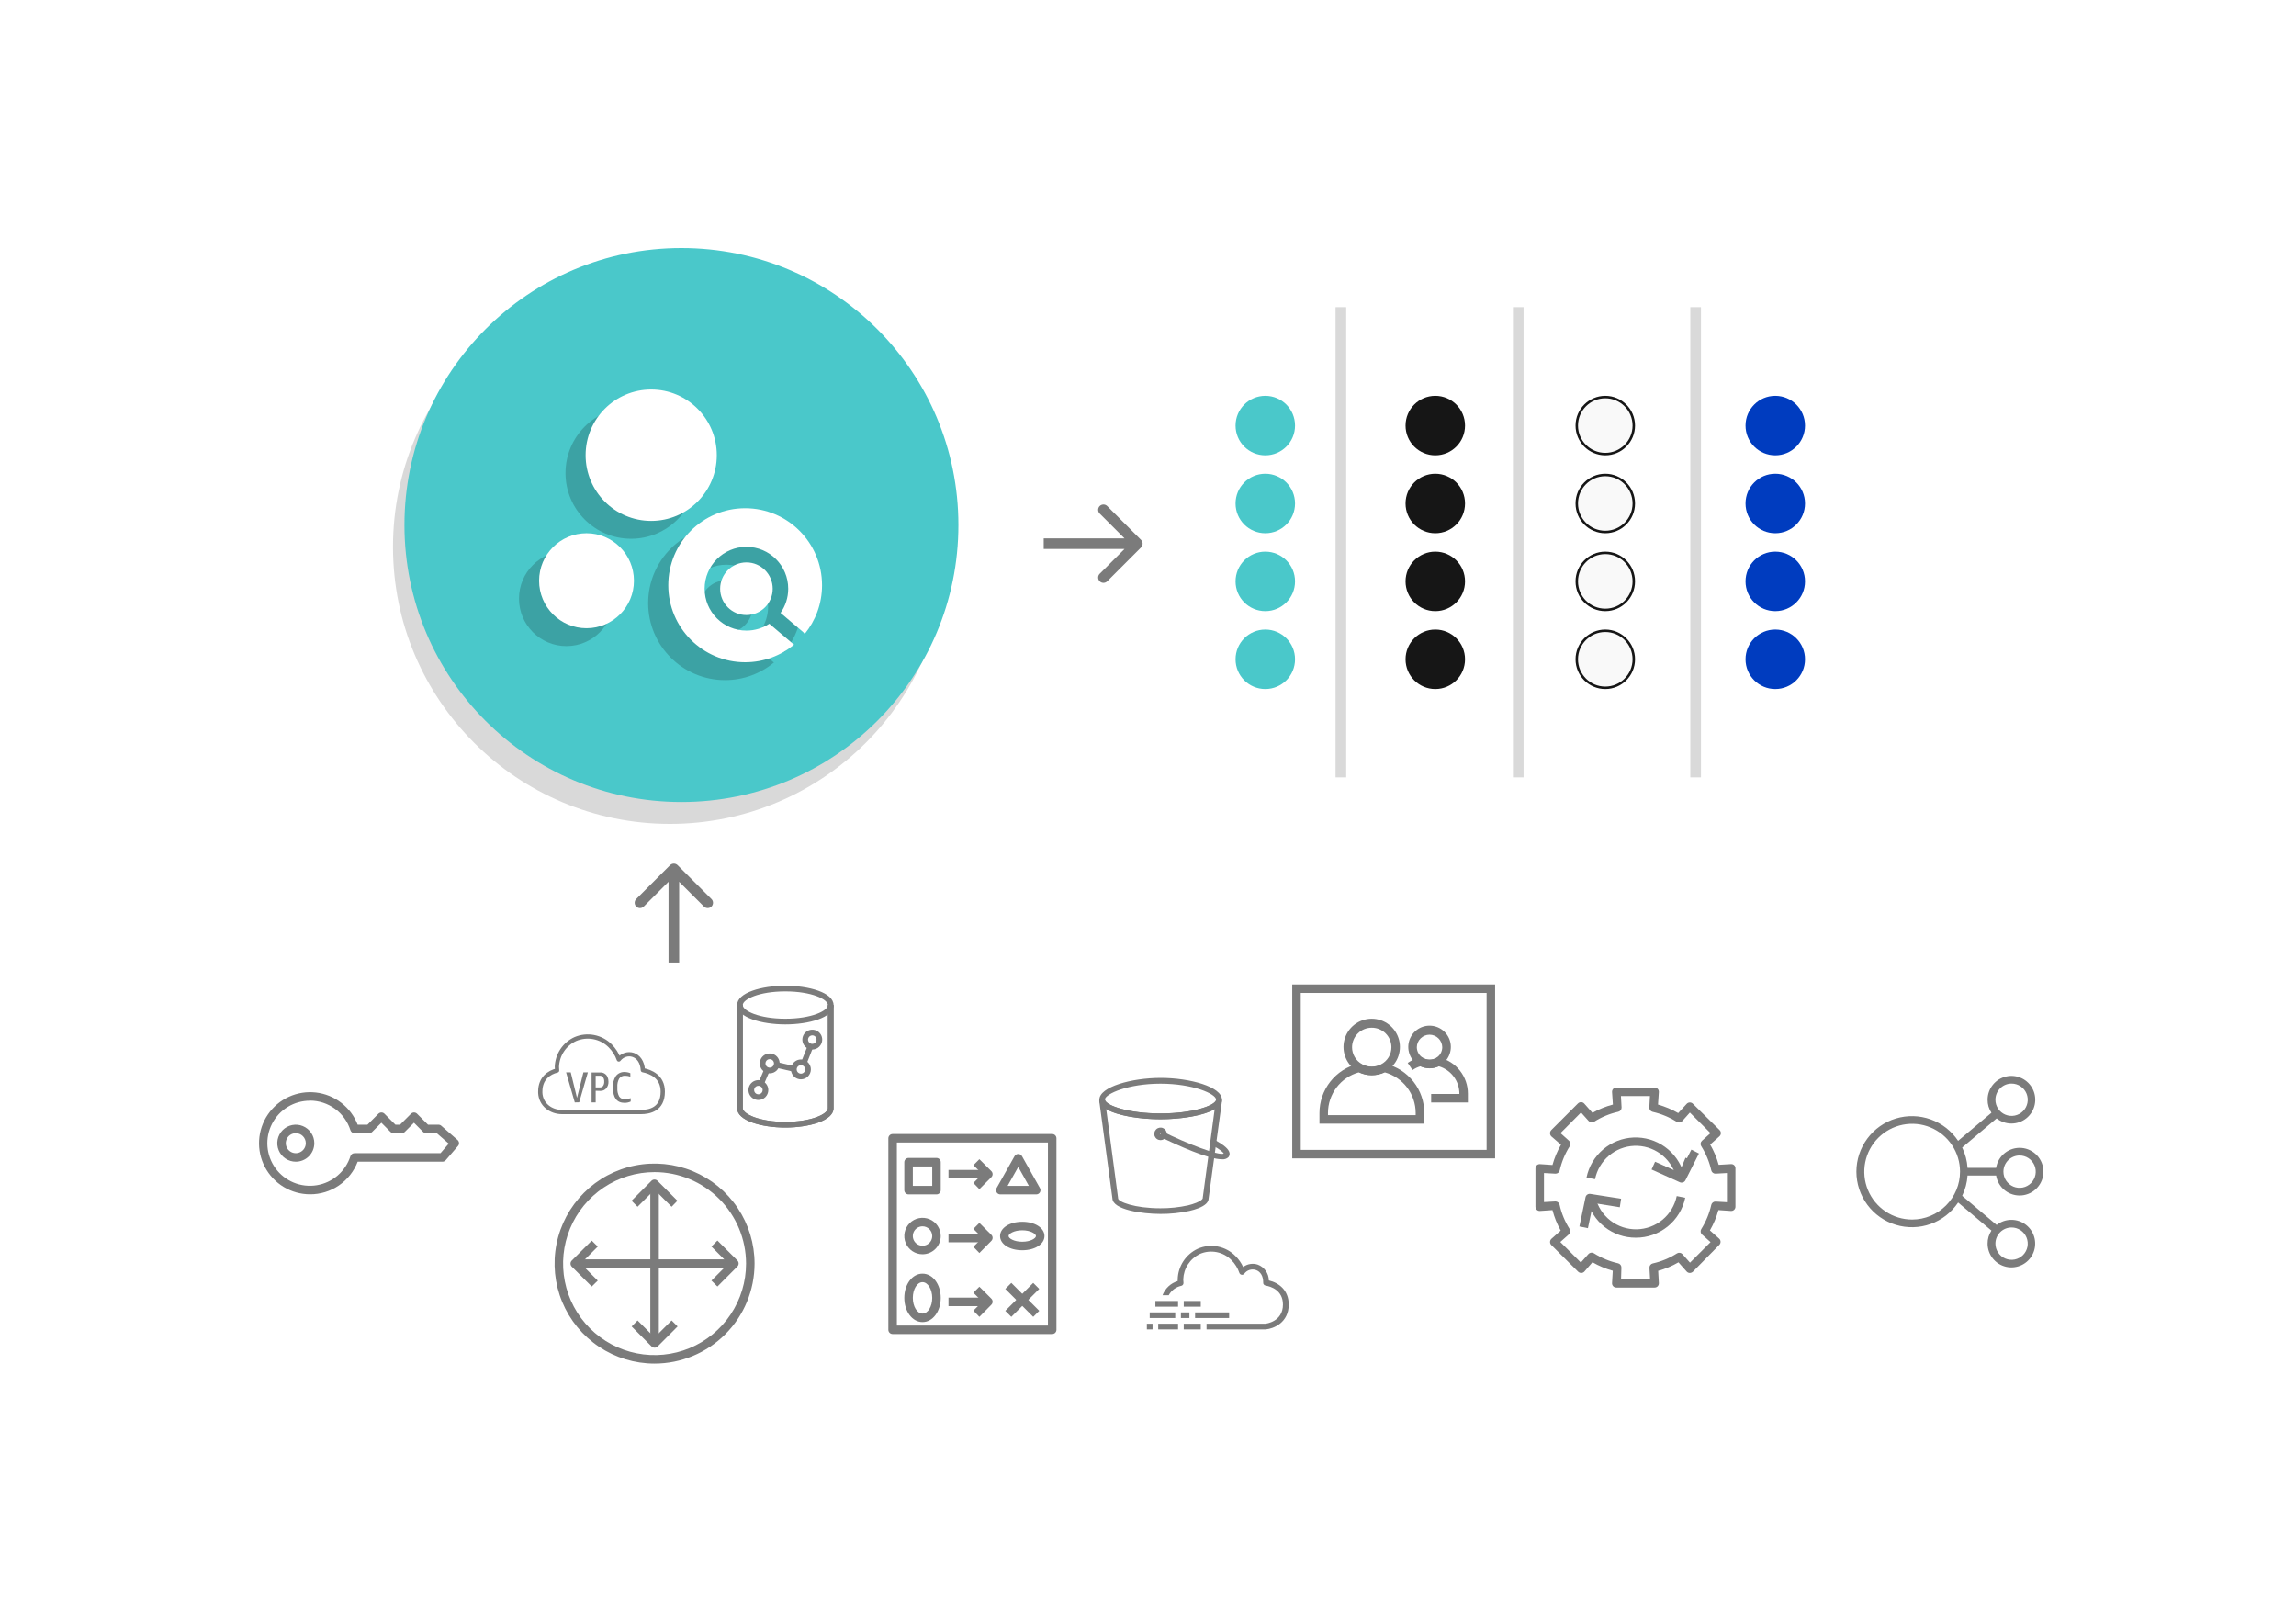 <svg width="500" height="351" viewBox="0 0 500 351" fill="none" xmlns="http://www.w3.org/2000/svg">
<g filter="url(#filter0_f_5783_41079)">
<circle cx="145.898" cy="119.083" r="60.317" fill="black" fill-opacity="0.15"/>
</g>
<circle cx="148.393" cy="114.317" r="60.317" fill="#4AC8CA"/>
<g filter="url(#filter1_f_5783_41079)">
<path d="M133.674 130.34C133.674 136.052 129.05 140.683 123.347 140.683C117.644 140.683 113.02 136.052 113.02 130.34C113.02 124.627 117.644 119.996 123.347 119.996C129.05 119.996 133.674 124.627 133.674 130.34Z" fill="black" fill-opacity="0.19"/>
<path d="M151.715 103.005C151.715 110.906 145.321 117.311 137.433 117.311C129.544 117.311 123.15 110.906 123.15 103.005C123.15 95.104 129.544 88.699 137.433 88.699C145.321 88.699 151.715 95.104 151.715 103.005Z" fill="black" fill-opacity="0.19"/>
<path d="M168.554 144.25C165.659 146.648 161.944 148.088 157.894 148.088C148.647 148.088 141.151 140.58 141.151 131.319C141.151 122.057 148.647 114.549 157.894 114.549C167.14 114.549 174.636 122.057 174.636 131.319C174.636 135.347 173.219 139.043 170.856 141.934C170.761 141.769 170.637 141.618 170.485 141.489L165.604 137.34C166.654 135.854 167.272 134.038 167.272 132.079C167.272 127.044 163.196 122.962 158.169 122.962C153.142 122.962 149.067 127.044 149.067 132.079C149.067 137.114 153.142 141.195 158.169 141.195C160.012 141.195 161.728 140.647 163.161 139.704L168.298 144.07C168.379 144.139 168.465 144.199 168.554 144.25Z" fill="black" fill-opacity="0.19"/>
<path d="M158.169 137.81C161.33 137.81 163.892 135.244 163.892 132.079C163.892 128.913 161.33 126.347 158.169 126.347C155.009 126.347 152.447 128.913 152.447 132.079C152.447 135.244 155.009 137.81 158.169 137.81Z" fill="black" fill-opacity="0.19"/>
</g>
<path d="M138.054 126.451C138.054 132.163 133.43 136.794 127.727 136.794C122.023 136.794 117.4 132.163 117.4 126.451C117.4 120.738 122.023 116.107 127.727 116.107C133.43 116.107 138.054 120.738 138.054 126.451Z" fill="white"/>
<path d="M156.095 99.116C156.095 107.017 149.701 113.422 141.812 113.422C133.924 113.422 127.53 107.017 127.53 99.116C127.53 91.215 133.924 84.811 141.812 84.811C149.701 84.811 156.095 91.215 156.095 99.116Z" fill="white"/>
<path d="M172.934 140.361C170.039 142.759 166.324 144.2 162.274 144.2C153.027 144.2 145.531 136.692 145.531 127.43C145.531 118.169 153.027 110.661 162.274 110.661C171.52 110.661 179.016 118.169 179.016 127.43C179.016 131.458 177.598 135.154 175.236 138.045C175.141 137.881 175.017 137.73 174.864 137.6L169.983 133.451C171.034 131.965 171.651 130.15 171.651 128.19C171.651 123.155 167.576 119.073 162.549 119.073C157.522 119.073 153.447 123.155 153.447 128.19C153.447 133.225 157.522 137.307 162.549 137.307C164.392 137.307 166.107 136.758 167.541 135.815L172.678 140.181C172.759 140.25 172.845 140.31 172.934 140.361Z" fill="white"/>
<path d="M162.549 133.922C165.71 133.922 168.272 131.355 168.272 128.19C168.272 125.025 165.71 122.458 162.549 122.458C159.389 122.458 156.827 125.025 156.827 128.19C156.827 131.355 159.389 133.922 162.549 133.922Z" fill="white"/>
<path d="M248.493 119.2C248.945 118.748 248.945 118.014 248.493 117.562L241.122 110.19C240.669 109.738 239.936 109.738 239.484 110.19C239.031 110.643 239.031 111.376 239.484 111.828L246.036 118.381L239.484 124.933C239.031 125.386 239.031 126.119 239.484 126.571C239.936 127.024 240.669 127.024 241.122 126.571L248.493 119.2ZM227.288 119.539L247.674 119.539L247.674 117.223L227.288 117.223L227.288 119.539Z" fill="#7B7B7B"/>
<path d="M147.562 188.382C147.11 187.93 146.377 187.93 145.924 188.382L138.553 195.754C138.101 196.206 138.101 196.939 138.553 197.392C139.005 197.844 139.739 197.844 140.191 197.392L146.743 190.839L153.296 197.392C153.748 197.844 154.482 197.844 154.934 197.392C155.386 196.939 155.386 196.206 154.934 195.754L147.562 188.382ZM147.902 209.588V189.201H145.585V209.588H147.902Z" fill="#7B7B7B"/>
<path d="M282.021 92.666C282.021 96.243 279.122 99.143 275.545 99.143C271.968 99.143 269.068 96.243 269.068 92.666C269.068 89.089 271.968 86.189 275.545 86.189C279.122 86.189 282.021 89.089 282.021 92.666Z" fill="#4AC8CA"/>
<path d="M282.021 109.629C282.021 113.206 279.122 116.106 275.545 116.106C271.968 116.106 269.068 113.206 269.068 109.629C269.068 106.052 271.968 103.152 275.545 103.152C279.122 103.152 282.021 106.052 282.021 109.629Z" fill="#4AC8CA"/>
<path d="M282.021 126.592C282.021 130.169 279.122 133.069 275.545 133.069C271.968 133.069 269.068 130.169 269.068 126.592C269.068 123.015 271.968 120.116 275.545 120.116C279.122 120.116 282.021 123.015 282.021 126.592Z" fill="#4AC8CA"/>
<path d="M282.021 143.555C282.021 147.132 279.122 150.032 275.545 150.032C271.968 150.032 269.068 147.132 269.068 143.555C269.068 139.978 271.968 137.079 275.545 137.079C279.122 137.079 282.021 139.978 282.021 143.555Z" fill="#4AC8CA"/>
<path d="M319.041 92.666C319.041 96.243 316.141 99.143 312.564 99.143C308.987 99.143 306.087 96.243 306.087 92.666C306.087 89.089 308.987 86.189 312.564 86.189C316.141 86.189 319.041 89.089 319.041 92.666Z" fill="#161616"/>
<path d="M319.041 109.629C319.041 113.206 316.141 116.106 312.564 116.106C308.987 116.106 306.087 113.206 306.087 109.629C306.087 106.052 308.987 103.152 312.564 103.152C316.141 103.152 319.041 106.052 319.041 109.629Z" fill="#161616"/>
<path d="M319.041 126.592C319.041 130.169 316.141 133.069 312.564 133.069C308.987 133.069 306.087 130.169 306.087 126.592C306.087 123.015 308.987 120.116 312.564 120.116C316.141 120.116 319.041 123.015 319.041 126.592Z" fill="#161616"/>
<path d="M319.041 143.555C319.041 147.132 316.141 150.032 312.564 150.032C308.987 150.032 306.087 147.132 306.087 143.555C306.087 139.978 308.987 137.079 312.564 137.079C316.141 137.079 319.041 139.978 319.041 143.555Z" fill="#161616"/>
<path d="M355.792 92.666C355.792 96.095 353.012 98.875 349.583 98.875C346.155 98.875 343.375 96.095 343.375 92.666C343.375 89.237 346.155 86.458 349.583 86.458C353.012 86.458 355.792 89.237 355.792 92.666ZM355.792 109.629C355.792 113.058 353.012 115.838 349.583 115.838C346.155 115.838 343.375 113.058 343.375 109.629C343.375 106.201 346.155 103.421 349.583 103.421C353.012 103.421 355.792 106.201 355.792 109.629ZM355.792 126.592C355.792 130.021 353.012 132.801 349.583 132.801C346.155 132.801 343.375 130.021 343.375 126.592C343.375 123.164 346.155 120.384 349.583 120.384C353.012 120.384 355.792 123.164 355.792 126.592ZM355.792 143.555C355.792 146.984 353.012 149.764 349.583 149.764C346.155 149.764 343.375 146.984 343.375 143.555C343.375 140.127 346.155 137.347 349.583 137.347C353.012 137.347 355.792 140.127 355.792 143.555Z" fill="#F9F9F9" stroke="#161616" stroke-width="0.537"/>
<path d="M393.079 92.666C393.079 96.243 390.18 99.143 386.603 99.143C383.025 99.143 380.126 96.243 380.126 92.666C380.126 89.089 383.025 86.189 386.603 86.189C390.18 86.189 393.079 89.089 393.079 92.666Z" fill="#003CBF"/>
<path d="M393.079 109.629C393.079 113.206 390.18 116.106 386.603 116.106C383.025 116.106 380.126 113.206 380.126 109.629C380.126 106.052 383.025 103.152 386.603 103.152C390.18 103.152 393.079 106.052 393.079 109.629Z" fill="#003CBF"/>
<path d="M393.079 126.592C393.079 130.169 390.18 133.069 386.603 133.069C383.025 133.069 380.126 130.169 380.126 126.592C380.126 123.015 383.025 120.116 386.603 120.116C390.18 120.116 393.079 123.015 393.079 126.592Z" fill="#003CBF"/>
<path d="M393.079 143.555C393.079 147.132 390.18 150.032 386.603 150.032C383.025 150.032 380.126 147.132 380.126 143.555C380.126 139.978 383.025 137.079 386.603 137.079C390.18 137.079 393.079 139.978 393.079 143.555Z" fill="#003CBF"/>
<line x1="292.004" y1="66.875" x2="292.004" y2="169.27" stroke="#D9D9D9" stroke-width="2.317"/>
<line x1="330.632" y1="66.875" x2="330.632" y2="169.27" stroke="#D9D9D9" stroke-width="2.317"/>
<line x1="369.261" y1="66.875" x2="369.261" y2="169.27" stroke="#D9D9D9" stroke-width="2.317"/>
<path d="M142.547 296.914C138.24 296.914 134.03 295.637 130.449 293.244C126.868 290.851 124.077 287.45 122.428 283.471C120.78 279.492 120.349 275.114 121.189 270.889C122.029 266.665 124.103 262.785 127.149 259.739C130.194 256.694 134.075 254.62 138.299 253.78C142.523 252.94 146.901 253.371 150.881 255.019C154.86 256.667 158.261 259.458 160.653 263.039C163.046 266.62 164.323 270.831 164.323 275.138C164.318 280.912 162.023 286.448 157.94 290.53C153.857 294.613 148.321 296.909 142.547 296.914ZM142.547 255.215C138.607 255.215 134.755 256.383 131.478 258.572C128.202 260.761 125.649 263.873 124.141 267.513C122.633 271.154 122.238 275.16 123.007 279.024C123.776 282.889 125.673 286.439 128.459 289.225C131.246 292.012 134.796 293.909 138.66 294.678C142.525 295.447 146.531 295.052 150.171 293.544C153.812 292.036 156.923 289.483 159.112 286.206C161.302 282.93 162.47 279.078 162.47 275.138C162.465 269.855 160.365 264.791 156.629 261.055C152.894 257.32 147.829 255.22 142.547 255.215Z" fill="#7B7B7B"/>
<path d="M146.254 262.759L142.547 259.052L138.841 262.759L137.534 261.452L141.871 257.106C141.957 257.019 142.06 256.95 142.172 256.903C142.285 256.856 142.407 256.832 142.529 256.832C142.651 256.832 142.772 256.856 142.885 256.903C142.998 256.95 143.101 257.019 143.187 257.106L147.523 261.452L146.254 262.759Z" fill="#7B7B7B"/>
<path d="M143.474 258.457H141.621V291.816H143.474V258.457Z" fill="#7B7B7B"/>
<path d="M142.547 293.441C142.425 293.442 142.304 293.418 142.191 293.372C142.078 293.326 141.976 293.258 141.889 293.172L137.552 288.826L138.84 287.52L142.547 291.226L146.254 287.52L147.56 288.826L143.223 293.172C143.135 293.26 143.029 293.329 142.913 293.376C142.796 293.422 142.672 293.444 142.547 293.441Z" fill="#7B7B7B"/>
<path d="M156.234 280.127L154.928 278.839L158.634 275.132L154.928 271.426L156.234 270.119L160.58 274.456C160.667 274.542 160.736 274.645 160.783 274.757C160.83 274.87 160.854 274.991 160.854 275.114C160.854 275.236 160.83 275.357 160.783 275.47C160.736 275.583 160.667 275.686 160.58 275.772L156.234 280.127Z" fill="#7B7B7B"/>
<path d="M159.226 274.215H125.866V276.068H159.226V274.215Z" fill="#7B7B7B"/>
<path d="M128.86 280.132L124.514 275.795C124.427 275.709 124.358 275.607 124.311 275.494C124.264 275.381 124.24 275.26 124.24 275.137C124.24 275.015 124.264 274.894 124.311 274.781C124.358 274.668 124.427 274.565 124.514 274.479L128.86 270.143L130.175 271.431L126.469 275.137L130.175 278.844L128.86 280.132Z" fill="#7B7B7B"/>
<path d="M252.729 264.32C248.702 264.32 242.332 263.406 242.25 260.955L239.395 239.777C239.363 239.609 239.398 239.436 239.493 239.295C239.588 239.154 239.735 239.056 239.902 239.024C240.07 238.991 240.243 239.026 240.384 239.121C240.525 239.216 240.623 239.364 240.655 239.531C240.97 240.747 245.728 242.448 252.754 242.448C259.78 242.448 264.531 240.747 264.846 239.531C264.878 239.364 264.976 239.216 265.117 239.121C265.259 239.026 265.432 238.991 265.599 239.024C265.766 239.056 265.913 239.154 266.008 239.295C266.104 239.436 266.139 239.609 266.106 239.777L263.201 260.955C263.201 261.787 262.432 262.499 260.989 263.072C260.349 263.316 259.692 263.514 259.024 263.665C256.955 264.112 254.844 264.331 252.729 264.32ZM240.901 241.491L243.485 260.854C243.485 260.854 243.485 260.911 243.485 260.936C243.485 261.68 247.07 263.091 252.703 263.091C254.724 263.102 256.74 262.891 258.715 262.461C259.322 262.316 259.918 262.129 260.498 261.9C261.664 261.44 261.922 261.024 261.922 260.905C261.919 260.877 261.919 260.85 261.922 260.823L264.524 241.491C262.092 242.94 257.19 243.709 252.697 243.709C248.204 243.709 243.327 242.94 240.901 241.491Z" fill="#7B7B7B"/>
<path d="M252.728 243.706C246.761 243.706 240.063 242.351 239.414 239.849C239.412 239.822 239.412 239.795 239.414 239.767V239.509C239.411 239.482 239.411 239.454 239.414 239.427C239.414 236.642 246.459 234.701 252.785 234.701C259.111 234.701 266.099 236.642 266.099 239.427C266.099 239.427 266.099 239.478 266.099 239.509L266.062 239.767C266.064 239.795 266.064 239.822 266.062 239.849C265.387 242.351 258.689 243.706 252.728 243.706ZM240.636 239.559C241.027 240.776 245.765 242.445 252.728 242.445C259.691 242.445 264.423 240.776 264.814 239.559V239.389C264.745 238.167 259.779 235.961 252.728 235.961C245.677 235.961 240.706 238.167 240.617 239.389L240.636 239.559Z" fill="#7B7B7B"/>
<path d="M266.126 252.423C263.127 252.423 256.561 249.455 252.452 247.439L253.007 246.305C258.678 249.096 265.357 251.673 266.498 251.188C266.41 251.005 265.987 250.438 263.977 249.348L263.877 249.285L264.507 248.189L264.601 248.245C266.624 249.361 267.588 250.218 267.752 251.024C267.784 251.193 267.778 251.366 267.734 251.532C267.691 251.698 267.611 251.851 267.5 251.982C267.315 252.149 267.098 252.275 266.861 252.351C266.624 252.427 266.373 252.452 266.126 252.423Z" fill="#7B7B7B"/>
<path d="M252.728 248.254C252.458 248.254 252.193 248.174 251.968 248.024C251.743 247.874 251.568 247.66 251.465 247.41C251.361 247.16 251.334 246.885 251.387 246.62C251.44 246.355 251.57 246.111 251.761 245.92C251.952 245.729 252.196 245.599 252.461 245.546C252.726 245.493 253.001 245.52 253.251 245.624C253.501 245.727 253.715 245.902 253.865 246.127C254.015 246.352 254.095 246.616 254.095 246.887C254.094 247.249 253.949 247.596 253.693 247.852C253.437 248.108 253.09 248.253 252.728 248.254ZM252.728 246.78C252.713 246.779 252.699 246.781 252.685 246.786C252.671 246.791 252.659 246.799 252.648 246.809C252.637 246.819 252.629 246.831 252.623 246.844C252.617 246.858 252.615 246.872 252.615 246.887C252.615 247.007 252.835 247.007 252.835 246.887C252.837 246.872 252.835 246.857 252.831 246.842C252.826 246.828 252.819 246.814 252.809 246.803C252.798 246.792 252.786 246.783 252.772 246.776C252.758 246.77 252.743 246.767 252.728 246.767V246.78Z" fill="#7B7B7B"/>
<path d="M434.693 255.955C434.902 257.242 435.588 258.402 436.615 259.206C437.641 260.009 438.932 260.397 440.231 260.292C441.53 260.187 442.742 259.597 443.626 258.638C444.509 257.68 445 256.425 445 255.121C445 253.818 444.509 252.562 443.626 251.604C442.742 250.646 441.53 250.056 440.231 249.951C438.932 249.846 437.641 250.234 436.615 251.037C435.588 251.841 434.902 253.001 434.693 254.287H428.471C428.375 252.752 427.978 251.25 427.304 249.867L434.81 243.521C435.731 244.25 436.872 244.644 438.046 244.64C439.221 244.636 440.359 244.234 441.275 243.499C442.192 242.764 442.831 241.739 443.089 240.593C443.347 239.447 443.209 238.248 442.697 237.191C442.185 236.134 441.329 235.282 440.269 234.775C439.21 234.267 438.01 234.134 436.865 234.398C435.721 234.661 434.699 235.305 433.968 236.225C433.237 237.144 432.84 238.285 432.841 239.459C432.832 240.466 433.122 241.453 433.675 242.295L426.42 248.408C424.979 246.25 422.882 244.612 420.44 243.737C417.997 242.862 415.337 242.796 412.854 243.549C410.371 244.301 408.195 245.833 406.649 247.917C405.103 250.001 404.269 252.527 404.269 255.121C404.269 257.716 405.103 260.242 406.649 262.326C408.195 264.41 410.371 265.942 412.854 266.694C415.337 267.447 417.997 267.381 420.44 266.506C422.882 265.631 424.979 263.993 426.42 261.835L433.675 267.948C433.122 268.79 432.832 269.777 432.841 270.784C432.841 271.956 433.238 273.094 433.968 274.011C434.698 274.928 435.718 275.571 436.861 275.833C438.003 276.096 439.201 275.963 440.258 275.456C441.316 274.95 442.17 274.099 442.681 273.044C443.192 271.989 443.33 270.792 443.073 269.648C442.815 268.505 442.178 267.482 441.264 266.748C440.349 266.014 439.213 265.611 438.041 265.607C436.869 265.602 435.729 265.995 434.81 266.722L427.304 260.376C427.978 258.993 428.375 257.491 428.471 255.955H434.693ZM439.797 251.602C440.493 251.6 441.174 251.805 441.754 252.191C442.334 252.577 442.787 253.126 443.054 253.769C443.322 254.412 443.393 255.12 443.258 255.803C443.123 256.486 442.789 257.114 442.297 257.607C441.805 258.1 441.178 258.436 440.495 258.573C439.812 258.709 439.104 258.64 438.46 258.374C437.817 258.108 437.266 257.657 436.879 257.078C436.492 256.499 436.286 255.818 436.286 255.121C436.286 254.189 436.655 253.296 437.314 252.636C437.972 251.976 438.865 251.604 439.797 251.602ZM438.062 235.94C438.758 235.94 439.439 236.146 440.017 236.533C440.596 236.92 441.047 237.469 441.314 238.112C441.58 238.755 441.65 239.463 441.514 240.146C441.378 240.828 441.043 241.456 440.551 241.948C440.058 242.44 439.431 242.775 438.749 242.911C438.066 243.047 437.358 242.977 436.715 242.711C436.072 242.444 435.522 241.993 435.136 241.414C434.749 240.836 434.543 240.155 434.543 239.459C434.543 238.526 434.913 237.631 435.573 236.971C436.233 236.311 437.129 235.94 438.062 235.94ZM438.062 267.273C438.759 267.273 439.439 267.479 440.018 267.866C440.597 268.253 441.048 268.804 441.314 269.447C441.581 270.091 441.65 270.799 441.513 271.482C441.377 272.165 441.041 272.792 440.548 273.284C440.055 273.775 439.427 274.11 438.744 274.245C438.06 274.38 437.352 274.309 436.709 274.041C436.067 273.774 435.517 273.321 435.132 272.741C434.746 272.161 434.541 271.48 434.543 270.784C434.545 269.852 434.917 268.959 435.576 268.3C436.236 267.642 437.13 267.273 438.062 267.273ZM416.412 265.546C414.35 265.546 412.334 264.935 410.62 263.789C408.906 262.644 407.57 261.016 406.78 259.111C405.991 257.206 405.785 255.11 406.187 253.088C406.59 251.065 407.582 249.208 409.04 247.75C410.498 246.292 412.356 245.299 414.378 244.897C416.4 244.495 418.496 244.701 420.401 245.49C422.306 246.279 423.934 247.615 425.08 249.33C426.225 251.044 426.837 253.06 426.837 255.121C426.832 257.885 425.732 260.534 423.778 262.488C421.824 264.442 419.175 265.542 416.412 265.546Z" fill="#7B7B7B"/>
<path d="M67.519 260.05C65.496 260.048 63.511 259.495 61.78 258.449C60.048 257.403 58.634 255.905 57.691 254.115C56.748 252.325 56.311 250.312 56.427 248.292C56.543 246.272 57.208 244.322 58.35 242.653C59.492 240.983 61.068 239.656 62.909 238.816C64.749 237.975 66.784 237.653 68.793 237.883C70.803 238.113 72.713 238.887 74.315 240.122C75.918 241.357 77.153 243.005 77.888 244.89H80.019L82.41 242.499C82.584 242.327 82.819 242.23 83.064 242.23C83.308 242.23 83.543 242.327 83.717 242.499L86.108 244.89H87.118L89.508 242.499C89.595 242.414 89.698 242.346 89.811 242.299C89.923 242.253 90.044 242.23 90.166 242.231C90.409 242.232 90.642 242.328 90.815 242.499L93.206 244.89H95.485C95.71 244.89 95.928 244.973 96.097 245.122L99.646 248.226C99.829 248.387 99.941 248.613 99.958 248.856C99.975 249.099 99.897 249.338 99.739 249.523L97.061 252.628C96.974 252.729 96.866 252.811 96.744 252.867C96.622 252.923 96.49 252.952 96.356 252.952H77.888C77.084 255.047 75.661 256.848 73.809 258.116C71.957 259.384 69.763 260.058 67.519 260.05ZM67.519 239.664C65.806 239.658 64.126 240.126 62.663 241.017C61.201 241.908 60.014 243.187 59.234 244.712C58.455 246.236 58.113 247.947 58.247 249.654C58.38 251.362 58.985 252.998 59.992 254.383C61 255.768 62.372 256.846 63.955 257.498C65.538 258.151 67.272 258.351 68.962 258.078C70.653 257.805 72.235 257.069 73.532 255.952C74.83 254.834 75.792 253.379 76.313 251.747C76.374 251.552 76.498 251.383 76.666 251.265C76.833 251.148 77.035 251.089 77.24 251.099H95.93L97.719 249.014L95.115 246.743H92.807C92.685 246.744 92.564 246.721 92.451 246.675C92.339 246.629 92.236 246.561 92.149 246.475L90.148 244.464L88.137 246.475C88.05 246.561 87.948 246.629 87.835 246.675C87.722 246.721 87.601 246.744 87.479 246.743H85.709C85.587 246.744 85.466 246.721 85.353 246.675C85.24 246.629 85.138 246.561 85.051 246.475L83.05 244.464L81.039 246.475C80.952 246.561 80.85 246.629 80.737 246.675C80.624 246.721 80.503 246.744 80.381 246.743H77.24C77.035 246.753 76.833 246.694 76.666 246.577C76.498 246.46 76.374 246.29 76.313 246.095C75.717 244.228 74.545 242.598 72.965 241.439C71.385 240.281 69.478 239.653 67.519 239.645V239.664ZM64.415 252.952C63.617 252.952 62.838 252.716 62.175 252.273C61.512 251.83 60.996 251.2 60.691 250.464C60.385 249.727 60.306 248.917 60.461 248.135C60.617 247.353 61.001 246.635 61.564 246.071C62.128 245.507 62.846 245.123 63.628 244.968C64.41 244.812 65.221 244.892 65.957 245.197C66.694 245.502 67.323 246.019 67.766 246.682C68.209 247.345 68.446 248.124 68.446 248.921C68.446 249.45 68.341 249.975 68.139 250.464C67.936 250.953 67.639 251.397 67.265 251.771C66.891 252.146 66.446 252.443 65.957 252.645C65.468 252.848 64.944 252.952 64.415 252.952ZM64.415 246.743C63.984 246.743 63.563 246.871 63.205 247.11C62.847 247.35 62.568 247.69 62.403 248.088C62.238 248.486 62.195 248.924 62.279 249.346C62.363 249.768 62.57 250.156 62.875 250.461C63.179 250.765 63.567 250.973 63.99 251.057C64.412 251.141 64.85 251.098 65.248 250.933C65.646 250.768 65.986 250.489 66.225 250.131C66.465 249.773 66.592 249.352 66.592 248.921C66.592 248.344 66.363 247.79 65.954 247.381C65.546 246.973 64.992 246.743 64.415 246.743Z" fill="#7B7B7B"/>
<path d="M171.023 245.513C165.932 245.513 160.521 244.037 160.521 241.3V218.838H161.756V241.3C161.756 242.535 165.283 244.278 171.023 244.278C176.762 244.278 180.289 242.548 180.289 241.3V218.838H181.525V241.3C181.525 244.037 176.113 245.513 171.023 245.513Z" fill="#7B7B7B"/>
<path d="M171.023 245.513C165.932 245.513 160.521 244.037 160.521 241.3V218.838H161.756V241.3C161.756 242.535 165.283 244.278 171.023 244.278C176.762 244.278 180.289 242.548 180.289 241.3V218.838H181.525V241.3C181.525 244.037 176.113 245.513 171.023 245.513Z" fill="#7B7B7B"/>
<path d="M171.023 223.049C165.932 223.049 160.521 221.573 160.521 218.842C160.521 216.112 165.932 214.629 171.023 214.629C176.113 214.629 181.525 216.105 181.525 218.842C181.525 221.579 176.113 223.049 171.023 223.049ZM171.023 215.864C165.283 215.864 161.756 217.594 161.756 218.842C161.756 220.09 165.283 221.814 171.023 221.814C176.762 221.814 180.289 220.084 180.289 218.842C180.289 217.6 176.762 215.864 171.023 215.864Z" fill="#7B7B7B"/>
<path d="M169.271 231.283L168.997 232.488L172.743 233.34L173.017 232.135L169.271 231.283Z" fill="#7B7B7B"/>
<path d="M175.917 227.591L174.489 231.211L175.638 231.665L177.067 228.044L175.917 227.591Z" fill="#7B7B7B"/>
<path d="M166.455 232.733L165.194 235.688L166.331 236.172L167.592 233.218L166.455 232.733Z" fill="#7B7B7B"/>
<path d="M165.153 239.51C164.725 239.51 164.307 239.383 163.952 239.146C163.596 238.908 163.319 238.57 163.155 238.175C162.992 237.78 162.949 237.345 163.032 236.926C163.116 236.506 163.322 236.121 163.624 235.819C163.926 235.516 164.312 235.311 164.731 235.227C165.151 235.144 165.585 235.186 165.98 235.35C166.375 235.514 166.713 235.791 166.951 236.146C167.188 236.502 167.315 236.92 167.315 237.348C167.315 237.921 167.087 238.471 166.682 238.877C166.276 239.282 165.726 239.51 165.153 239.51ZM165.153 236.421C164.97 236.421 164.79 236.475 164.638 236.577C164.486 236.679 164.367 236.824 164.297 236.993C164.227 237.162 164.208 237.349 164.244 237.529C164.28 237.708 164.368 237.873 164.498 238.003C164.627 238.133 164.792 238.221 164.972 238.257C165.152 238.292 165.338 238.274 165.508 238.204C165.677 238.134 165.822 238.015 165.923 237.863C166.025 237.71 166.08 237.531 166.08 237.348C166.08 237.102 165.982 236.866 165.808 236.692C165.634 236.519 165.399 236.421 165.153 236.421Z" fill="#7B7B7B"/>
<path d="M167.623 233.709C167.195 233.709 166.777 233.582 166.422 233.345C166.066 233.107 165.789 232.769 165.625 232.374C165.462 231.979 165.419 231.545 165.502 231.125C165.586 230.706 165.792 230.32 166.094 230.018C166.396 229.716 166.782 229.51 167.201 229.426C167.62 229.343 168.055 229.386 168.45 229.549C168.845 229.713 169.183 229.99 169.421 230.346C169.658 230.701 169.785 231.119 169.785 231.547C169.785 232.12 169.557 232.67 169.152 233.076C168.746 233.481 168.196 233.709 167.623 233.709ZM167.623 230.62C167.44 230.62 167.26 230.675 167.108 230.776C166.956 230.878 166.837 231.023 166.767 231.192C166.697 231.362 166.678 231.548 166.714 231.728C166.75 231.907 166.838 232.073 166.968 232.202C167.097 232.332 167.262 232.42 167.442 232.456C167.622 232.492 167.808 232.473 167.977 232.403C168.147 232.333 168.292 232.214 168.393 232.062C168.495 231.909 168.55 231.73 168.55 231.547C168.55 231.301 168.452 231.065 168.278 230.892C168.104 230.718 167.869 230.62 167.623 230.62Z" fill="#7B7B7B"/>
<path d="M174.42 235.014C173.993 235.014 173.575 234.887 173.219 234.649C172.863 234.412 172.586 234.074 172.423 233.679C172.259 233.284 172.216 232.849 172.3 232.43C172.383 232.01 172.589 231.625 172.891 231.323C173.194 231.02 173.579 230.814 173.998 230.731C174.418 230.648 174.853 230.69 175.248 230.854C175.643 231.018 175.98 231.295 176.218 231.65C176.456 232.006 176.582 232.424 176.582 232.852C176.582 233.425 176.355 233.975 175.949 234.381C175.544 234.786 174.994 235.014 174.42 235.014ZM174.42 231.925C174.237 231.925 174.058 231.979 173.905 232.081C173.753 232.183 173.634 232.328 173.564 232.497C173.494 232.666 173.476 232.853 173.511 233.032C173.547 233.212 173.635 233.377 173.765 233.507C173.895 233.636 174.06 233.725 174.239 233.76C174.419 233.796 174.606 233.778 174.775 233.708C174.944 233.638 175.089 233.519 175.191 233.366C175.293 233.214 175.347 233.035 175.347 232.852C175.347 232.606 175.249 232.37 175.075 232.196C174.902 232.023 174.666 231.925 174.42 231.925Z" fill="#7B7B7B"/>
<path d="M176.892 228.529C176.464 228.529 176.046 228.403 175.69 228.165C175.335 227.927 175.058 227.59 174.894 227.195C174.73 226.8 174.688 226.365 174.771 225.945C174.854 225.526 175.06 225.141 175.363 224.838C175.665 224.536 176.05 224.33 176.47 224.247C176.889 224.163 177.324 224.206 177.719 224.37C178.114 224.533 178.452 224.81 178.689 225.166C178.927 225.522 179.054 225.94 179.054 226.367V226.398C179.044 226.966 178.812 227.507 178.408 227.905C178.004 228.304 177.459 228.528 176.892 228.529ZM176.892 225.441C176.71 225.441 176.532 225.494 176.38 225.595C176.229 225.695 176.11 225.838 176.039 226.006C175.968 226.173 175.948 226.358 175.981 226.537C176.015 226.716 176.1 226.881 176.226 227.012C176.353 227.142 176.515 227.233 176.693 227.272C176.87 227.311 177.056 227.297 177.225 227.232C177.395 227.167 177.542 227.053 177.647 226.904C177.753 226.756 177.812 226.58 177.818 226.398C177.822 226.274 177.802 226.15 177.757 226.034C177.712 225.918 177.645 225.812 177.558 225.723C177.472 225.634 177.368 225.562 177.254 225.514C177.139 225.465 177.016 225.441 176.892 225.441Z" fill="#7B7B7B"/>
<path d="M125.171 240.04L123.279 233.492H124.293L125.651 239.049L127.045 233.492H128.023L126.131 240.016L125.171 240.04Z" fill="#7B7B7B"/>
<path d="M129.719 237.502V240.04H128.83V233.516H130.745C131.07 233.506 131.39 233.593 131.666 233.765C131.941 233.937 132.16 234.187 132.293 234.483C132.441 234.809 132.514 235.163 132.507 235.521C132.533 236.051 132.36 236.572 132.02 236.98C131.862 237.16 131.665 237.303 131.445 237.399C131.224 237.494 130.985 237.539 130.745 237.531L129.719 237.502ZM129.719 236.772H130.651C130.785 236.778 130.919 236.75 131.04 236.691C131.161 236.632 131.266 236.544 131.344 236.434C131.523 236.156 131.606 235.827 131.582 235.497C131.602 235.163 131.513 234.832 131.327 234.554C131.247 234.447 131.142 234.36 131.021 234.302C130.9 234.244 130.767 234.217 130.633 234.222H129.719V236.772Z" fill="#7B7B7B"/>
<path d="M137.346 239.843C136.929 240.04 136.473 240.139 136.012 240.134C134.324 240.134 133.48 239.019 133.48 236.789C133.418 235.902 133.647 235.019 134.132 234.274C134.359 233.988 134.651 233.761 134.985 233.612C135.318 233.464 135.683 233.398 136.047 233.42C136.467 233.425 136.882 233.512 137.269 233.675V234.423C136.909 234.303 136.533 234.237 136.154 234.227C135.905 234.207 135.655 234.252 135.428 234.355C135.201 234.459 135.004 234.619 134.855 234.82C134.535 235.388 134.391 236.038 134.44 236.688V236.913C134.396 237.553 134.534 238.193 134.838 238.758C134.983 238.958 135.177 239.117 135.401 239.221C135.625 239.325 135.872 239.37 136.119 239.351C136.537 239.326 136.949 239.247 137.346 239.114V239.843Z" fill="#7B7B7B"/>
<path d="M137.393 242.139H122.448C119.886 242.139 117.793 240.472 117.656 237.987C117.656 237.874 117.656 237.768 117.656 237.649C117.656 234.785 119.596 233.498 121.322 233.089C121.291 232.817 121.275 232.544 121.274 232.27C121.32 230.994 121.719 229.756 122.426 228.693C123.134 227.63 124.123 226.784 125.283 226.251C126.553 225.707 127.956 225.556 129.312 225.82C130.667 226.083 131.913 226.748 132.886 227.727C133.726 228.561 134.365 229.575 134.754 230.693V230.693C136.326 228.676 139.772 229.269 139.997 233.017C141.628 233.344 144.332 234.346 144.332 237.703C144.332 241.575 141.414 242.139 139.528 242.139H137.393Z" stroke="#7B7B7B" stroke-width="0.927" stroke-linejoin="round"/>
<path d="M319.662 240.056H311.665V238.203H317.809V238.147C317.81 236.806 317.378 235.5 316.576 234.425C315.775 233.349 314.647 232.562 313.361 232.18C312.722 232.466 312.031 232.614 311.331 232.614C310.632 232.614 309.94 232.466 309.302 232.18C308.697 232.36 308.125 232.636 307.606 232.995L306.559 231.438C307.351 230.892 308.237 230.496 309.172 230.271L309.524 230.188L309.839 230.354C310.298 230.602 310.81 230.732 311.331 230.732C311.852 230.732 312.365 230.602 312.823 230.354L313.138 230.188L313.49 230.271C315.251 230.697 316.816 231.703 317.935 233.126C319.055 234.55 319.663 236.309 319.662 238.12V240.056Z" fill="#7B7B7B"/>
<path d="M311.322 232.596C310.545 232.594 309.781 232.4 309.098 232.03C308.194 231.537 307.481 230.757 307.069 229.813C306.658 228.87 306.573 227.816 306.828 226.818C307.082 225.821 307.662 224.936 308.475 224.305C309.288 223.673 310.288 223.33 311.317 223.33C312.347 223.33 313.347 223.673 314.16 224.305C314.973 224.936 315.552 225.821 315.807 226.818C316.061 227.816 315.976 228.87 315.565 229.813C315.154 230.757 314.44 231.537 313.537 232.03C312.857 232.401 312.096 232.595 311.322 232.596ZM311.322 225.294C310.593 225.294 309.892 225.58 309.372 226.092C308.852 226.603 308.554 227.298 308.542 228.027C308.547 228.516 308.684 228.995 308.938 229.412C309.193 229.83 309.555 230.171 309.988 230.4C310.397 230.623 310.856 230.741 311.322 230.741C311.788 230.741 312.247 230.623 312.656 230.4C313.086 230.169 313.445 229.827 313.696 229.41C313.947 228.992 314.081 228.515 314.083 228.027C314.071 227.301 313.776 226.609 313.26 226.098C312.744 225.587 312.048 225.298 311.322 225.294Z" fill="#7B7B7B"/>
<path d="M310.145 244.661H287.34V242.345C287.337 239.869 288.168 237.465 289.697 235.518C291.227 233.572 293.367 232.197 295.773 231.614L296.125 231.521L296.431 231.698C297.142 232.084 297.938 232.286 298.747 232.286C299.557 232.286 300.353 232.084 301.064 231.698L301.379 231.531L301.722 231.614C304.131 232.193 306.276 233.567 307.809 235.513C309.342 237.46 310.175 239.867 310.173 242.345L310.145 244.661ZM289.194 242.808H308.292V242.345C308.292 240.34 307.636 238.39 306.425 236.792C305.214 235.195 303.513 234.037 301.583 233.495C300.692 233.91 299.721 234.124 298.738 234.124C297.755 234.124 296.784 233.91 295.893 233.495C293.964 234.037 292.265 235.195 291.055 236.793C289.846 238.391 289.192 240.341 289.194 242.345V242.808Z" fill="#7B7B7B"/>
<path d="M298.729 234.108C297.692 234.109 296.672 233.847 295.763 233.348C294.568 232.692 293.625 231.656 293.082 230.405C292.54 229.154 292.429 227.757 292.768 226.436C293.107 225.115 293.876 223.944 294.953 223.108C296.031 222.272 297.356 221.818 298.719 221.818C300.083 221.818 301.408 222.272 302.486 223.108C303.563 223.944 304.332 225.115 304.671 226.436C305.009 227.757 304.899 229.154 304.357 230.405C303.814 231.656 302.871 232.692 301.675 233.348C300.771 233.841 299.759 234.102 298.729 234.108ZM298.729 223.776C297.597 223.771 296.51 224.215 295.706 225.01C294.901 225.806 294.446 226.888 294.438 228.02C294.437 228.779 294.642 229.524 295.03 230.177C295.418 230.83 295.976 231.365 296.644 231.726C297.281 232.071 297.995 232.251 298.719 232.251C299.444 232.251 300.158 232.071 300.795 231.726C301.465 231.367 302.025 230.832 302.416 230.18C302.806 229.527 303.011 228.78 303.01 228.02C303.007 227.46 302.895 226.906 302.678 226.39C302.462 225.874 302.146 225.405 301.748 225.011C301.351 224.617 300.879 224.305 300.361 224.093C299.843 223.881 299.288 223.773 298.729 223.776Z" fill="#7B7B7B"/>
<path d="M325.592 252.231H281.41V214.35H325.592V252.231ZM283.263 250.378H323.739V216.203H283.263V250.378Z" fill="#7B7B7B"/>
<path d="M229.132 290.476H194.383C194.137 290.476 193.901 290.379 193.727 290.205C193.554 290.031 193.456 289.796 193.456 289.55V247.85C193.456 247.605 193.554 247.369 193.727 247.195C193.901 247.021 194.137 246.924 194.383 246.924H229.132C229.378 246.924 229.614 247.021 229.787 247.195C229.961 247.369 230.059 247.605 230.059 247.85V289.55C230.059 289.796 229.961 290.031 229.787 290.205C229.614 290.379 229.378 290.476 229.132 290.476ZM195.309 288.623H228.206V248.777H195.309V288.623Z" fill="#7B7B7B"/>
<path d="M203.936 260.072H197.858C197.612 260.072 197.376 259.975 197.202 259.801C197.029 259.627 196.931 259.391 196.931 259.146V253.058C196.931 252.812 197.029 252.576 197.202 252.402C197.376 252.228 197.612 252.131 197.858 252.131H203.936C204.182 252.131 204.418 252.228 204.592 252.402C204.765 252.576 204.863 252.812 204.863 253.058V259.146C204.863 259.391 204.765 259.627 204.592 259.801C204.418 259.975 204.182 260.072 203.936 260.072ZM198.784 258.219H203.01V253.984H198.784V258.219Z" fill="#7B7B7B"/>
<path d="M200.897 273.102C200.113 273.102 199.346 272.869 198.694 272.434C198.041 271.998 197.533 271.378 197.233 270.654C196.933 269.929 196.854 269.132 197.007 268.362C197.16 267.593 197.538 266.886 198.093 266.332C198.647 265.777 199.354 265.399 200.123 265.246C200.893 265.093 201.69 265.172 202.415 265.472C203.139 265.772 203.759 266.28 204.195 266.933C204.63 267.585 204.863 268.352 204.863 269.136C204.863 270.188 204.445 271.197 203.701 271.94C202.958 272.684 201.949 273.102 200.897 273.102ZM200.897 267.023C200.479 267.023 200.071 267.147 199.723 267.379C199.376 267.611 199.105 267.941 198.945 268.327C198.785 268.714 198.743 269.138 198.825 269.548C198.906 269.958 199.108 270.334 199.403 270.63C199.699 270.925 200.075 271.127 200.485 271.208C200.895 271.29 201.319 271.248 201.706 271.088C202.092 270.928 202.422 270.657 202.654 270.31C202.886 269.962 203.01 269.554 203.01 269.136C203.01 268.576 202.787 268.038 202.391 267.642C201.995 267.246 201.457 267.023 200.897 267.023Z" fill="#7B7B7B"/>
<path d="M200.897 287.871C198.673 287.871 196.931 285.555 196.931 282.599C196.931 279.643 198.673 277.326 200.897 277.326C203.121 277.326 204.863 279.643 204.863 282.599C204.863 285.555 203.121 287.871 200.897 287.871ZM200.897 279.179C199.711 279.179 198.784 280.746 198.784 282.599C198.784 284.452 199.711 286.018 200.897 286.018C202.083 286.018 203.01 284.452 203.01 282.599C203.01 280.746 202.046 279.179 200.897 279.179Z" fill="#7B7B7B"/>
<path d="M222.618 272.231C219.838 272.231 217.781 270.905 217.781 269.136C217.781 267.366 219.856 266.031 222.618 266.031C225.379 266.031 227.455 267.366 227.455 269.136C227.455 270.905 225.37 272.231 222.618 272.231ZM222.618 267.885C220.82 267.885 219.634 268.635 219.634 269.136C219.634 269.636 220.82 270.377 222.618 270.377C224.415 270.377 225.601 269.627 225.601 269.136C225.601 268.644 224.406 267.885 222.618 267.885Z" fill="#7B7B7B"/>
<path d="M225.657 260.072H217.836C217.675 260.072 217.516 260.029 217.376 259.948C217.236 259.868 217.119 259.752 217.038 259.612C216.956 259.473 216.912 259.314 216.911 259.153C216.91 258.991 216.951 258.832 217.03 258.691L220.94 251.741C221.021 251.599 221.138 251.48 221.28 251.397C221.422 251.315 221.583 251.271 221.747 251.271C221.911 251.271 222.072 251.315 222.213 251.397C222.355 251.48 222.472 251.599 222.553 251.741L226.463 258.691C226.545 258.832 226.587 258.992 226.587 259.154C226.587 259.317 226.545 259.477 226.463 259.618C226.381 259.757 226.262 259.873 226.121 259.953C225.979 260.032 225.82 260.073 225.657 260.072ZM219.421 258.219H224.054L221.747 254.086L219.421 258.219Z" fill="#7B7B7B"/>
<path d="M220.234 279.34L218.924 280.65L225.004 286.731L226.315 285.421L220.234 279.34Z" fill="#7B7B7B"/>
<path d="M225.004 279.341L218.924 285.422L220.234 286.732L226.315 280.652L225.004 279.341Z" fill="#7B7B7B"/>
<path d="M213.277 258.932L211.97 257.579L213.926 255.633L211.97 253.715L213.277 252.408L215.89 255.012C216.063 255.186 216.16 255.421 216.16 255.665C216.16 255.91 216.063 256.145 215.89 256.319L213.277 258.932Z" fill="#7B7B7B"/>
<path d="M214.371 254.744H206.55V256.597H214.371V254.744Z" fill="#7B7B7B"/>
<path d="M213.277 272.832L211.97 271.479L213.926 269.533L211.97 267.578L213.277 266.271L215.89 268.875C216.063 269.049 216.16 269.284 216.16 269.529C216.16 269.773 216.063 270.008 215.89 270.182L213.277 272.832Z" fill="#7B7B7B"/>
<path d="M214.371 268.645H206.55V270.498H214.371V268.645Z" fill="#7B7B7B"/>
<path d="M213.277 286.733L211.97 285.38L213.926 283.434L211.97 281.478L213.277 280.172L215.89 282.776C216.063 282.949 216.16 283.184 216.16 283.429C216.16 283.674 216.063 283.909 215.89 284.082L213.277 286.733Z" fill="#7B7B7B"/>
<path d="M214.371 282.545H206.55V284.398H214.371V282.545Z" fill="#7B7B7B"/>
<path d="M276.317 278.806C276.312 278.054 276.078 277.322 275.646 276.706C275.215 276.09 274.607 275.62 273.902 275.359C273.369 275.182 272.801 275.137 272.247 275.227C271.693 275.318 271.17 275.541 270.72 275.878C270.318 274.999 269.761 274.2 269.077 273.518C268.03 272.441 266.679 271.71 265.206 271.422C263.732 271.134 262.205 271.303 260.83 271.905C259.549 272.503 258.461 273.447 257.69 274.632C256.919 275.817 256.496 277.195 256.469 278.608V278.942C255.717 279.168 255.029 279.565 254.456 280.1C253.882 280.636 253.44 281.296 253.163 282.031H254.51C254.794 281.509 255.187 281.055 255.662 280.7C256.138 280.345 256.685 280.097 257.265 279.973C257.401 279.938 257.521 279.858 257.606 279.746C257.69 279.633 257.733 279.496 257.729 279.356L257.679 278.571C257.718 277.408 258.073 276.278 258.708 275.304C259.343 274.329 260.233 273.547 261.281 273.042C262.434 272.537 263.715 272.397 264.95 272.64C266.186 272.882 267.317 273.497 268.194 274.401C268.965 275.182 269.548 276.129 269.899 277.169C269.937 277.274 270.003 277.367 270.09 277.438C270.177 277.509 270.282 277.554 270.393 277.57C270.503 277.586 270.614 277.572 270.716 277.529C270.818 277.487 270.907 277.418 270.974 277.329C271.256 276.949 271.65 276.667 272.102 276.523C272.553 276.38 273.038 276.383 273.488 276.532C274.507 276.872 275.088 277.867 275.088 279.213C275.063 279.374 275.102 279.538 275.197 279.669C275.292 279.801 275.435 279.89 275.595 279.918C276.731 280.115 279.388 280.906 279.388 284.057C279.388 287.819 275.681 288.214 275.57 288.227H262.751V289.462H275.65C277.38 289.308 280.642 287.98 280.642 284.057C280.642 280.925 278.492 279.312 276.317 278.806ZM250.989 289.462H249.753V288.227H250.989V289.462ZM256.549 289.462H252.224V288.227H256.549V289.462ZM261.491 289.462H257.784V288.227H261.491V289.462ZM255.931 286.991H250.371V285.756H255.931V286.991ZM267.669 286.991H260.255V285.756H267.669V286.991ZM261.491 284.52H257.784V283.285H261.491V284.52ZM256.549 284.52H251.607V283.285H256.549V284.52ZM259.02 286.991H257.167V285.756H259.02V286.991Z" fill="#7B7B7B"/>
<path d="M360.322 280.355H351.983C351.856 280.356 351.731 280.331 351.615 280.282C351.498 280.232 351.393 280.16 351.306 280.068C351.219 279.976 351.152 279.866 351.109 279.747C351.066 279.627 351.048 279.5 351.056 279.373L351.214 276.695C349.668 276.266 348.183 275.643 346.793 274.842L345.033 276.871C344.948 276.965 344.845 277.04 344.731 277.093C344.616 277.146 344.492 277.174 344.366 277.177C344.111 277.18 343.865 277.083 343.68 276.908L337.823 271.089C337.734 270.999 337.664 270.892 337.618 270.774C337.572 270.656 337.55 270.53 337.555 270.403C337.558 270.277 337.586 270.153 337.639 270.038C337.691 269.923 337.767 269.82 337.86 269.736L339.871 267.948C339.085 266.545 338.484 265.047 338.083 263.49L335.358 263.676C335.232 263.683 335.106 263.665 334.987 263.622C334.868 263.579 334.759 263.512 334.667 263.425C334.575 263.338 334.502 263.233 334.452 263.117C334.402 263.001 334.376 262.876 334.376 262.749V254.409C334.375 254.283 334.401 254.158 334.45 254.041C334.499 253.925 334.572 253.82 334.664 253.733C334.756 253.646 334.865 253.578 334.985 253.535C335.105 253.492 335.232 253.474 335.358 253.482L338.083 253.668C338.507 252.124 339.13 250.641 339.936 249.257L337.86 247.459C337.767 247.375 337.691 247.272 337.639 247.157C337.586 247.042 337.558 246.918 337.555 246.792C337.545 246.659 337.564 246.526 337.61 246.401C337.657 246.277 337.729 246.163 337.823 246.069L343.643 240.25C343.828 240.075 344.074 239.978 344.328 239.981C344.455 239.984 344.579 240.013 344.694 240.065C344.808 240.118 344.911 240.193 344.996 240.287L346.793 242.307C348.192 241.518 349.687 240.913 351.241 240.509L351.056 237.785C351.048 237.658 351.066 237.531 351.109 237.412C351.152 237.292 351.219 237.183 351.306 237.09C351.393 236.999 351.498 236.926 351.615 236.876C351.731 236.827 351.856 236.802 351.983 236.803H360.322C360.449 236.802 360.574 236.827 360.69 236.876C360.807 236.926 360.912 236.999 360.999 237.09C361.086 237.183 361.153 237.292 361.196 237.412C361.239 237.531 361.257 237.658 361.249 237.785L361.064 240.509C362.603 240.941 364.081 241.563 365.465 242.363L367.319 240.343C367.405 240.25 367.51 240.176 367.627 240.126C367.743 240.075 367.868 240.049 367.995 240.049C368.122 240.049 368.247 240.075 368.364 240.126C368.48 240.176 368.585 240.25 368.672 240.343L374.482 246.069C374.571 246.159 374.641 246.266 374.687 246.384C374.733 246.502 374.755 246.628 374.75 246.755C374.748 246.881 374.719 247.005 374.666 247.12C374.614 247.235 374.538 247.338 374.445 247.422L372.425 249.22C373.226 250.606 373.849 252.088 374.278 253.631L376.965 253.473C377.092 253.465 377.219 253.483 377.339 253.526C377.458 253.569 377.568 253.636 377.66 253.723C377.749 253.813 377.819 253.92 377.866 254.038C377.912 254.156 377.933 254.283 377.929 254.409V262.749C377.93 262.875 377.905 263.001 377.855 263.117C377.806 263.233 377.733 263.338 377.642 263.425C377.549 263.513 377.44 263.58 377.32 263.623C377.201 263.666 377.073 263.684 376.947 263.676L374.222 263.49C373.796 265.037 373.173 266.522 372.369 267.91L374.38 269.699C374.474 269.783 374.549 269.886 374.602 270.001C374.654 270.116 374.683 270.24 374.686 270.366C374.69 270.493 374.668 270.619 374.622 270.737C374.576 270.855 374.506 270.962 374.417 271.052L368.662 276.908C368.474 277.078 368.23 277.173 367.977 277.177C367.85 277.174 367.726 277.146 367.611 277.093C367.497 277.04 367.394 276.965 367.309 276.871L365.521 274.86C364.135 275.67 362.649 276.293 361.101 276.714L361.249 279.373C361.257 279.5 361.239 279.627 361.196 279.747C361.153 279.866 361.086 279.976 360.999 280.068C360.912 280.16 360.807 280.232 360.69 280.282C360.574 280.331 360.449 280.356 360.322 280.355ZM353.02 278.502H359.34L359.201 276.028C359.196 275.814 359.265 275.604 359.397 275.435C359.529 275.266 359.715 275.148 359.924 275.101C361.795 274.683 363.579 273.943 365.197 272.914C365.382 272.797 365.603 272.75 365.82 272.78C366.037 272.811 366.237 272.918 366.383 273.081L368.032 274.934L372.508 270.459L370.655 268.809C370.491 268.663 370.384 268.464 370.354 268.247C370.323 268.03 370.371 267.809 370.488 267.623C371.508 266.002 372.245 264.219 372.665 262.351C372.713 262.142 372.831 261.955 373 261.823C373.169 261.692 373.378 261.623 373.592 261.628L376.076 261.767V255.419L373.592 255.558C373.378 255.563 373.169 255.494 373 255.362C372.831 255.231 372.713 255.044 372.665 254.835C372.244 252.968 371.504 251.188 370.479 249.572C370.362 249.387 370.314 249.166 370.345 248.948C370.375 248.731 370.482 248.532 370.645 248.386L372.499 246.727L368.004 242.251L366.346 244.105C366.199 244.271 365.998 244.379 365.779 244.409C365.56 244.44 365.337 244.391 365.15 244.272C363.534 243.255 361.758 242.519 359.896 242.094C359.687 242.047 359.501 241.929 359.369 241.76C359.237 241.591 359.168 241.381 359.173 241.167L359.312 238.656H352.993L353.132 241.149C353.137 241.363 353.068 241.572 352.936 241.741C352.804 241.91 352.618 242.028 352.409 242.075C350.541 242.491 348.76 243.227 347.146 244.253C346.96 244.37 346.739 244.418 346.522 244.387C346.305 244.356 346.105 244.25 345.959 244.086L344.301 242.233L339.825 246.727L341.678 248.386C341.842 248.532 341.949 248.731 341.979 248.948C342.01 249.166 341.962 249.387 341.845 249.572C340.823 251.19 340.084 252.97 339.658 254.835C339.611 255.044 339.493 255.231 339.324 255.362C339.155 255.494 338.946 255.563 338.732 255.558L336.23 255.419V261.739L338.704 261.6C338.918 261.595 339.127 261.664 339.296 261.796C339.465 261.927 339.583 262.114 339.63 262.323C340.045 264.193 340.782 265.977 341.808 267.595C341.925 267.781 341.973 268.002 341.942 268.219C341.911 268.436 341.805 268.636 341.641 268.782L339.788 270.431L344.264 274.907L345.913 273.053C346.059 272.89 346.258 272.783 346.476 272.753C346.693 272.722 346.914 272.77 347.099 272.887C348.72 273.91 350.503 274.649 352.372 275.073C352.581 275.121 352.767 275.239 352.899 275.408C353.031 275.577 353.1 275.786 353.095 276L353.02 278.502Z" fill="#7B7B7B"/>
<path d="M356.217 269.496C353.766 269.507 351.383 268.689 349.456 267.175C347.528 265.661 346.168 263.54 345.598 261.156L347.451 260.73C347.933 262.735 349.083 264.515 350.713 265.777C352.343 267.04 354.354 267.709 356.415 267.674C358.476 267.64 360.464 266.904 362.05 265.587C363.637 264.271 364.727 262.453 365.141 260.434L366.994 260.804C366.475 263.273 365.119 265.487 363.155 267.071C361.191 268.655 358.74 269.512 356.217 269.496Z" fill="#7B7B7B"/>
<path d="M347.349 256.764L345.496 256.393C345.988 254.006 347.264 251.852 349.122 250.273C350.98 248.695 353.312 247.783 355.747 247.683C358.183 247.583 360.582 248.3 362.563 249.721C364.544 251.141 365.993 253.183 366.679 255.522L364.956 256.041C364.391 254.091 363.189 252.387 361.542 251.201C359.895 250.014 357.897 249.415 355.869 249.498C353.841 249.581 351.899 250.343 350.354 251.66C348.81 252.977 347.752 254.774 347.349 256.764Z" fill="#7B7B7B"/>
<path d="M361.926 254.523L362.278 253.846L365.614 255.533L367.059 252.076L367.763 252.373L366.003 256.58L361.926 254.523Z" fill="#7B7B7B"/>
<path d="M345.802 267.428L343.948 267.049L345.283 260.673C345.336 260.438 345.479 260.232 345.682 260.101C345.884 259.969 346.13 259.922 346.367 259.969L353.03 261.016L352.742 262.869L346.951 261.943L345.802 267.428Z" fill="#7B7B7B"/>
<path d="M366.197 257.506C366.07 257.507 365.944 257.482 365.827 257.432L359.665 254.652L360.424 252.956L365.771 255.337L368.329 250.324L369.978 251.167L367.031 257.005C366.952 257.158 366.833 257.285 366.685 257.374C366.538 257.462 366.369 257.508 366.197 257.506Z" fill="#7B7B7B"/>
<defs>
<filter id="filter0_f_5783_41079" x="79.143" y="52.328" width="133.511" height="133.511" filterUnits="userSpaceOnUse" color-interpolation-filters="sRGB">
<feFlood flood-opacity="0" result="BackgroundImageFix"/>
<feBlend mode="normal" in="SourceGraphic" in2="BackgroundImageFix" result="shape"/>
<feGaussianBlur stdDeviation="3.219" result="effect1_foregroundBlur_5783_41079"/>
</filter>
<filter id="filter1_f_5783_41079" x="106.582" y="82.261" width="74.493" height="72.265" filterUnits="userSpaceOnUse" color-interpolation-filters="sRGB">
<feFlood flood-opacity="0" result="BackgroundImageFix"/>
<feBlend mode="normal" in="SourceGraphic" in2="BackgroundImageFix" result="shape"/>
<feGaussianBlur stdDeviation="3.219" result="effect1_foregroundBlur_5783_41079"/>
</filter>
</defs>
</svg>
